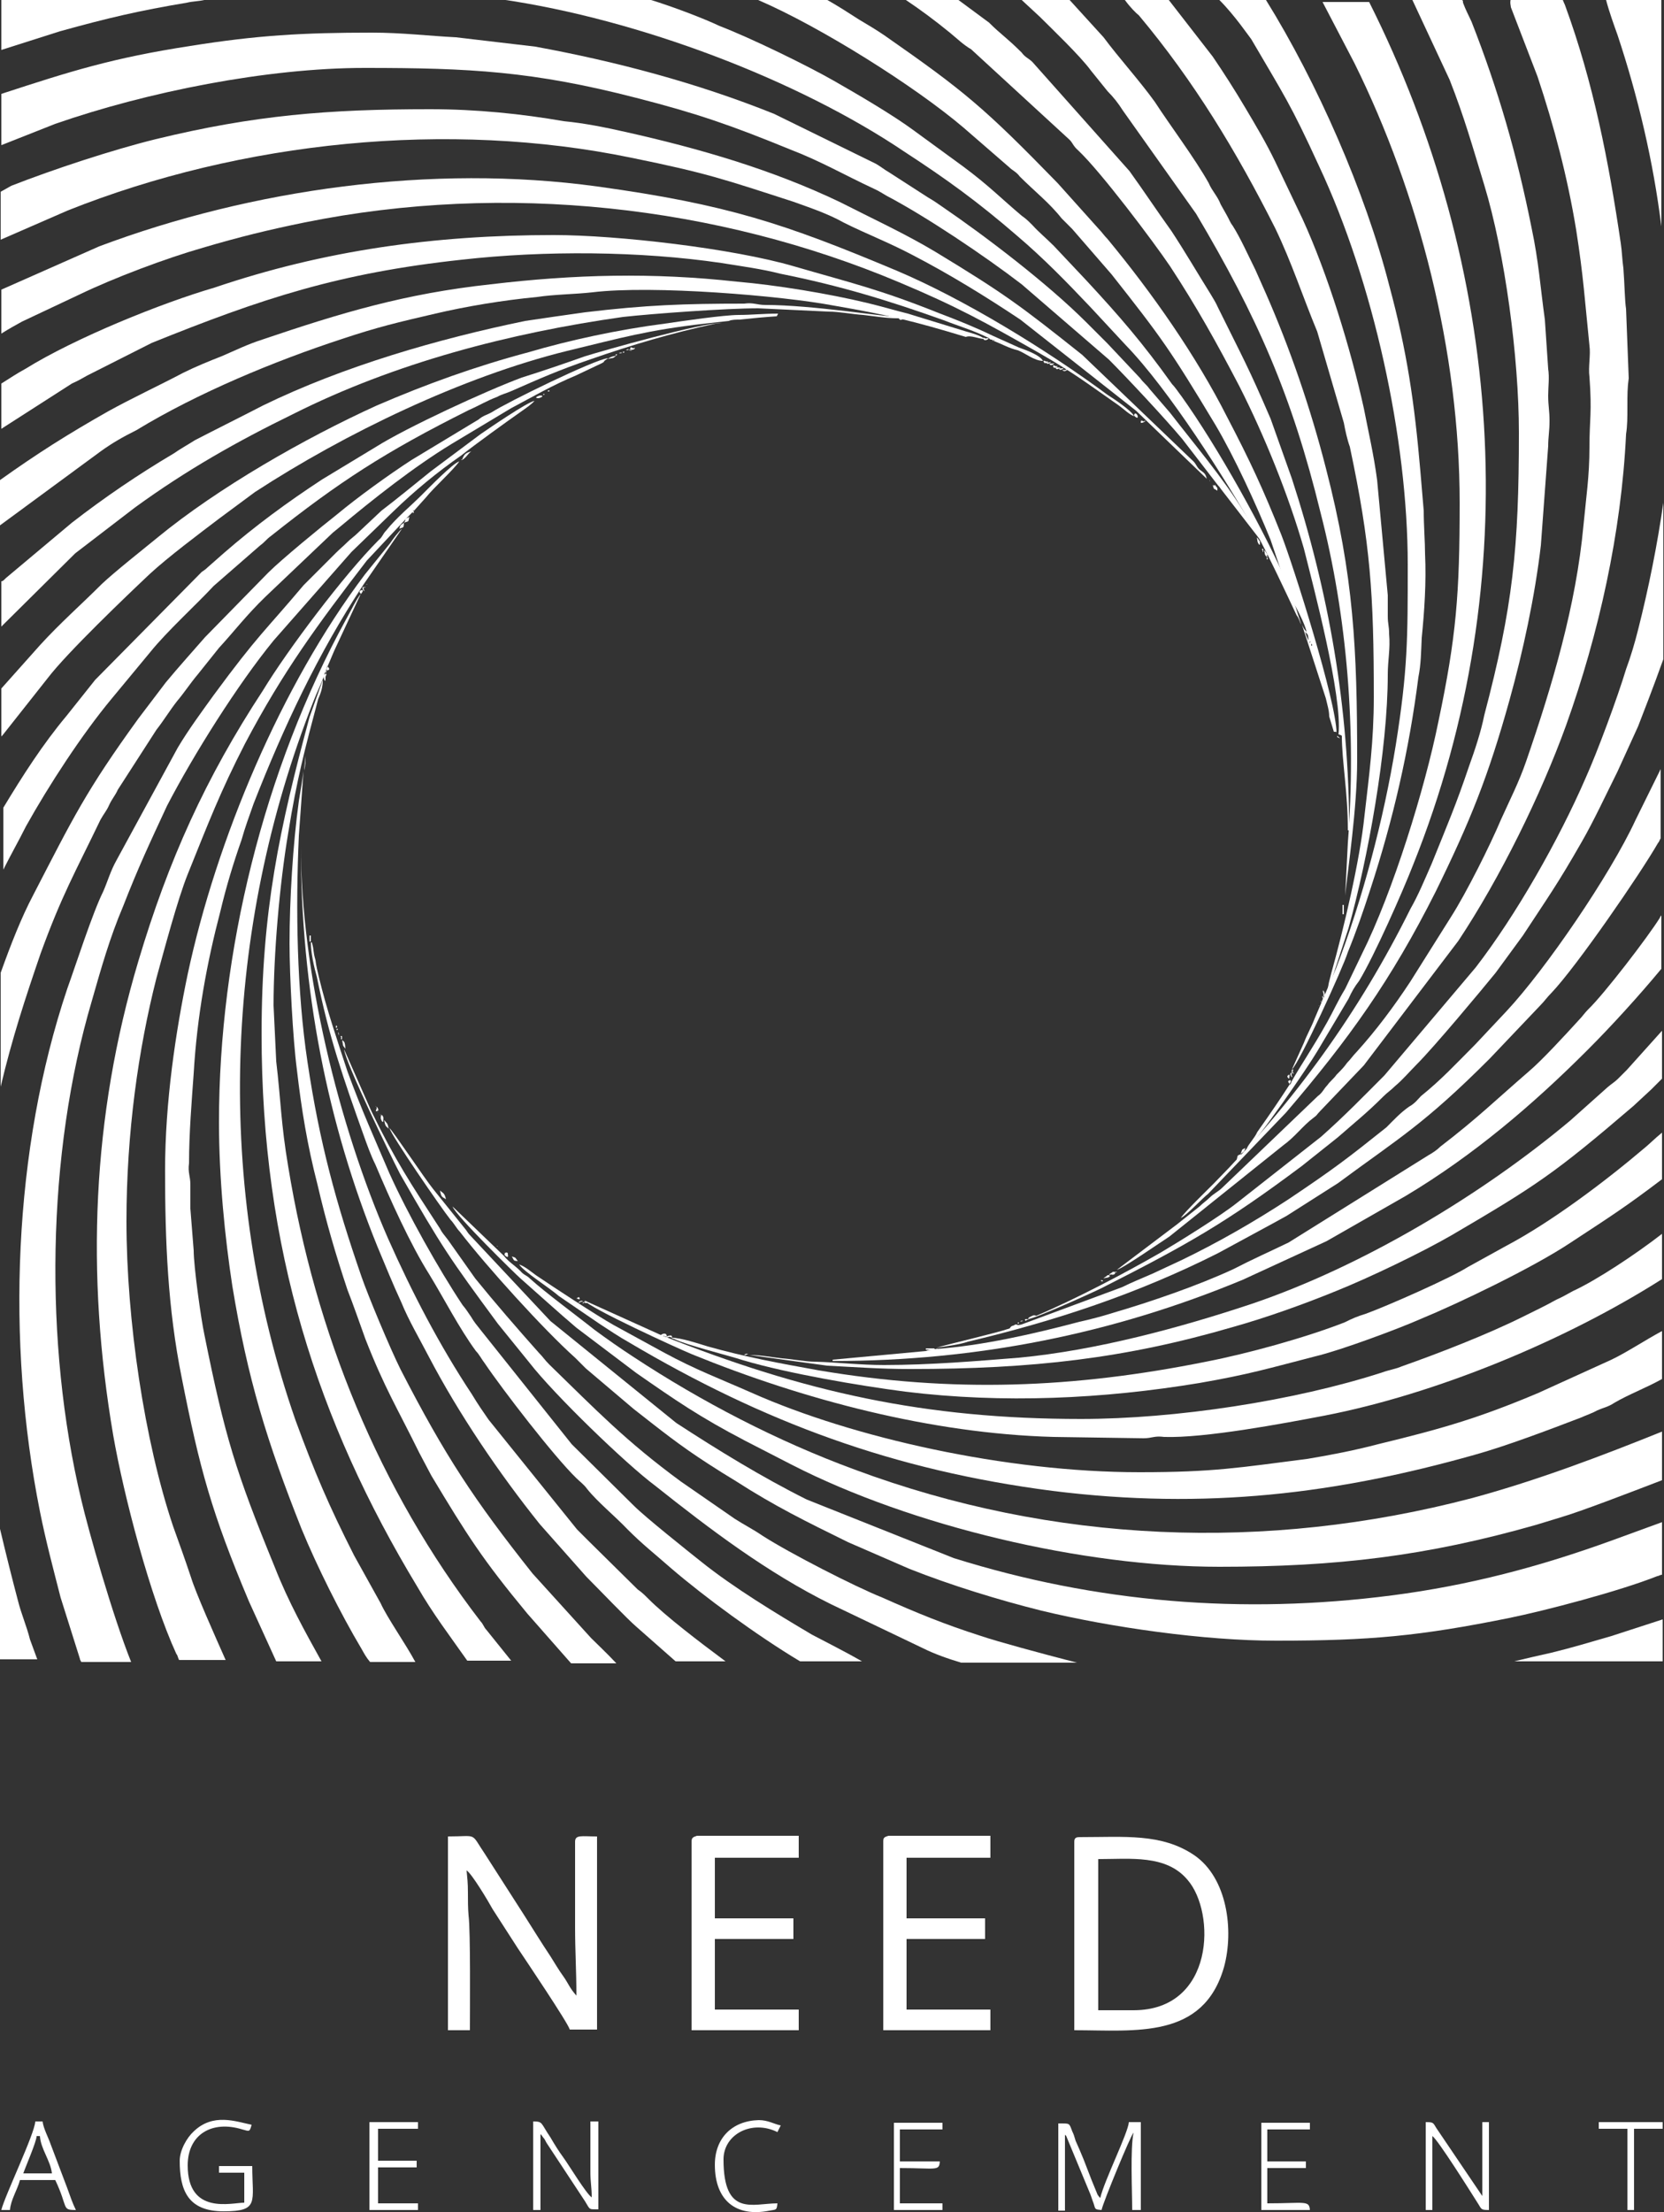 <?xml version="1.0" encoding="utf-8"?>
<!-- Generator: Adobe Illustrator 26.3.1, SVG Export Plug-In . SVG Version: 6.00 Build 0)  -->
<svg version="1.1" id="Calque_1" xmlns="http://www.w3.org/2000/svg" xmlns:xlink="http://www.w3.org/1999/xlink" x="0px" y="0px"
	 viewBox="0 0 250 332.2" style="enable-background:new 0 0 250 332.2;" xml:space="preserve">
<rect x="0" y="0" width="250" height="332.2" fill="#333333" stroke="none"/>
<style type="text/css">
	.st0{fill-rule:evenodd;clip-rule:evenodd;fill:#FFFFFF;}
</style>
<g>
	<path class="st0" d="M67.3,304.9h3.3c0-3.1,0.1-14.9-0.2-17.2c-0.1-1.1-0.1-2.3-0.1-3.5c0-1.5-0.1-2.2-0.2-3.3
		c0.8,0.5,3.3,4.7,3.9,5.8l3.8,5.9c1,1.5,7.6,11.3,7.8,12.2h4.1v-29c-2.3,0-3.3-0.3-3.3,0.8v12.8c0,3.7,0.2,6.6,0.2,10.3
		c-1-1.1-1.2-1.8-1.9-2.8c-0.8-1.1-1.3-2-2-3.1c-1.4-2.1-2.5-3.9-3.9-6.1l-5.9-9.2c-2.3-3.4-1-2.7-5.6-2.7V304.9z"/>
	<path class="st0" d="M161.4,276.6v28.3c9.2,0,19.4,1.4,22.5-9.5c1.5-5.5,0.5-13.4-4.5-16.8c-4.9-3.3-10.4-2.7-17.2-2.7
		C161.7,275.9,161.4,276,161.4,276.6 M170.3,301.9h-5.3v-22.7c4.8,0,10.2-0.7,13.4,3.1C182.7,287.2,182.5,301.9,170.3,301.9z"/>
	<path class="st0" d="M103.9,276.6v28.3H120v-3.1h-12.6v-10.6h11.8v-3.1h-11.8v-9.1H120v-3.3h-15.3
		C104.1,275.9,103.9,276,103.9,276.6"/>
	<path class="st0" d="M132.7,276.6v28.3h16.1v-3.1h-12.6v-10.6h11.8v-3.1h-11.8v-9.1h12.6v-3.3h-15.3
		C132.8,275.9,132.7,276,132.7,276.6"/>
	<path class="st0" d="M170.3,320.3c-0.5,2.4-0.2,8.8-0.2,11.6h1.3v-13.2h-1.8c-0.1,1.6-3.7,8.8-4.3,11.4c-0.2-0.2-0.1-0.1-0.4-0.5
		l-0.9-2.2c-0.4-1-0.8-2.1-1.2-3.1s-0.8-1.9-1.2-2.8c-0.2-0.7-0.3-1-0.5-1.4c-0.5-1.3-0.3-1.2-2.1-1.2V332h1v-11.4
		c0.3,0.3,0.1,0,0.4,0.7l3.4,8.2c0.2,0.5,0.3,0.9,0.5,1.4c0.3,0.9,0.1,0.9,1.2,1C165.7,330.8,170,320.4,170.3,320.3"/>
	<path class="st0" d="M80.2,331.9h1v-11.4c0.2,0.2,0.2,0.2,0.4,0.5c0.2,0.2,0.3,0.4,0.5,0.8l5.8,8.8c0.8,1.3,0.5,1.2,2,1.2v-13.2
		h-1.2v7.6c0,1.6,0.2,2.2,0.2,3.8c-0.8-0.5-3.4-4.8-4.2-5.9c-0.8-1.1-1.3-1.9-2-3.1c-1.5-2.2-1.1-2.4-2.6-2.4V331.9z"/>
	<path class="st0" d="M214.2,331.9h1v-11.1c0.8,0.5,5.7,8.3,6.9,10.2c0.5,0.8,0.4,0.9,1.6,0.9v-13.2h-1v11.1l-6.9-10.2
		c-0.5-0.8-0.4-0.9-1.6-0.9V331.9z"/>
	<path class="st0" d="M27,324.5c0,4.4,1.2,7.6,6.6,7.6c5.4,0,4.3-1.4,4.3-6.8h-5v1h3.8v4.5c-1.9,0-8.5,1.9-8.5-5.6
		c0-4.7,3.7-6.8,8.2-5.4c1.1,0.3,1.1,0.4,1.4-0.7c-2.4-0.5-5.8-1.8-8.7,1C28.1,321,27,322.9,27,324.5"/>
	<polygon class="st0" points="55.5,331.9 62.8,331.9 62.8,330.9 56.8,330.9 56.8,325.5 62.6,325.5 62.6,324.5 56.8,324.5 
		56.8,319.7 62.8,319.7 62.8,318.7 55.5,318.7 	"/>
	<path class="st0" d="M0.2,331.9h1.3c0.1-1.5,1.1-3,1.5-4.5h5.3c2,4.2,0.9,4.5,3.1,4.5c-0.5-1-0.9-2.2-1.3-3.3L7.6,322
		c-0.3-0.9-1.1-2.4-1.2-3.4H5.3C5.2,320.5,0.7,329.8,0.2,331.9 M5.5,320.8H6c0.1,1.9,1.6,3.7,1.8,5.6H3.5
		C3.8,325.5,5.5,321.6,5.5,320.8z"/>
	<path class="st0" d="M134.3,331.9h7.3v-1h-6.4v-5.3c5.5,0,5.9,0.5,6-1h-6v-4.8h6.4v-1h-7.3V331.9z"/>
	<path class="st0" d="M189.5,331.9h7.3c-0.1-1.5-0.8-1-6.4-1v-5.3h5.8v-1h-5.8v-4.8h6.4v-1h-7.3V331.9z"/>
	<path class="st0" d="M107.4,325.1c0,5.4,3.2,7.9,8.2,6.9c1-0.2,1.1,0,1.2-1.1c-3.7,0-8.1,2.1-8.1-6.6c0-3.8,4.3-6,8.1-4.1l0.5-1
		c-1-0.2-1.9-0.8-3.3-0.8C110,318.5,107.4,321.1,107.4,325.1"/>
	<polygon class="st0" points="240.2,319.7 244.5,319.7 244.5,331.9 245.5,331.9 245.5,319.7 249.8,319.7 249.8,318.7 240.2,318.7 	
		"/>
</g>
<g>
	<path class="st0" d="M172.5,64.2C172.5,64,172.5,64.2,172.5,64.2L172.5,64.2z"/>
	<path class="st0" d="M171.8,63.3c0,0-0.5-0.4-0.4,0.2C171.8,63.6,172.5,62.9,171.8,63.3z"/>
	<path class="st0" d="M172.2,63.8C172.4,63.8,172.4,63.8,172.2,63.8L172.2,63.8z"/>
	<path class="st0" d="M176.5,184C176.5,184.2,176.5,184.2,176.5,184L176.5,184z"/>
	<path class="st0" d="M154.9,197.7c-0.4,0.2-0.4,0.2-0.4,0.4l0,0c1.3-0.2,9.7-4,11.1-4.7c12.8-6.5,18.5-9.7,30-18.3l5.4-4.3
		c2.5-2.2,4.3-3.6,6.8-6.1c0.7-0.7,1.1-0.9,1.8-1.6c1.1-0.9,2.2-2.2,3.2-3.2c2.7-2.7,9.7-11.1,11.9-13.8l4.1-5.6
		c3.8-5.8,5.2-7.7,8.8-14c1.8-3.1,3.8-7.4,5.4-10.6l3.1-6.8c0.7-1.8,2.3-5.9,3.8-10.1V75.5c-0.9,6.3-2.2,12.8-3.8,19.1
		c-0.5,2-1.1,4-1.8,5.9c-1.3,4.3-4.3,12.4-6.1,16.4c-4,9.2-10.4,20.5-16.5,28.4l-13.7,16.2c-3.4,3.4-5.8,5.9-9.5,9.2l-12.6,9.9
		c-2.5,2-8.8,5.9-11.5,7.5c-5.4,3.1-12.8,7-18.7,9.5C155.3,197.5,155.3,197.5,154.9,197.7z"/>
	<path class="st0" d="M166.2,191.9c0.4,0,0.9-0.4,0.2-0.4C166.2,191.8,165.3,192.1,166.2,191.9z"/>
	<path class="st0" d="M193.2,163C193,163,193.2,163,193.2,163L193.2,163z"/>
	<path class="st0" d="M161.2,56.4C161.2,56.6,161.2,56.4,161.2,56.4L161.2,56.4z"/>
	<path class="st0" d="M167.5,191C167.5,191.2,168.2,191,167.5,191C167,191,167.5,191.4,167.5,191z"/>
	<path class="st0" d="M153.1,198.6C153.1,198.6,153.7,198.6,153.1,198.6C152.6,198.6,153.1,199,153.1,198.6z"/>
	<path class="st0" d="M243,5.2c3.1,9.3,5.4,19.1,6.6,28.8V0h-8.3C241.7,1.6,242.6,4.1,243,5.2z"/>
	<path class="st0" d="M227,1.1l4,10.4c2.5,7.5,4.5,15.1,5.8,23c1.1,7,1.3,10.6,2,17.4c0.2,1.4-0.2,3.2,0,4.7c0.4,5.4,0,6.3,0,10.6
		c0,4.3-0.5,7.5-0.9,11.7c-1.1,12-4.7,24.1-8.6,35.4c-1.1,3.2-2.5,5.9-3.8,8.8c-1.6,3.8-5.2,11-7.5,14.6l-6.1,9.7
		c-2.5,3.8-5.2,7.4-8.1,10.6c-0.5,0.5-0.9,1.1-1.4,1.6c-0.5,0.7-0.9,1.1-1.6,1.8c-0.5,0.7-0.9,0.9-1.4,1.6c-0.5,0.5-0.7,1.1-1.4,1.6
		l-14.4,13.8c-0.5,0.5-1.3,0.9-1.8,1.4s-1.1,0.9-1.6,1.4l-3.4,2.7l0,0l0,0l-9,6.8c0.9-0.2,6.8-4.3,7.9-5l17.1-13.7
		c1.8-1.3,2.9-2.9,4.5-4.1c0.7-0.5,0.4-0.4,1.1-1.1l6.5-6.8l14.2-18.7c6.3-9.5,12.4-21.9,16.2-32.4c4.9-13.7,8.3-28.9,9-43.7
		c0.2-1.3,0.2-2.5,0.2-4.1c0-1.8,0-2.9,0.2-4.3l-0.4-10.4c-0.2-1.3-0.2-3.4-0.4-6.1c-0.2-1.4-0.2-2.5-0.4-3.8
		c-1.8-12.2-4.1-24.1-8.4-35.8c-0.2-0.4-0.2-0.5-0.4-0.9h-7.7C226.8,0.4,227,0.9,227,1.1z"/>
	<path class="st0" d="M153.7,198.4C153.7,198.4,154.7,198.4,153.7,198.4C153.5,198.2,152.9,198.6,153.7,198.4z"/>
	<path class="st0" d="M203.5,9.5c9.7,19.6,15.8,43.3,15.8,66c0,13.7-0.5,20.1-3.2,32.9c-2,9.9-6.8,25.5-11.5,34.9l-2.5,5.2
		c-1.1,1.8-1.8,3.4-2.7,5c-2.3,4.1-4,6.5-5.4,9c0,0,0,0.2,0,0c0,0.2-0.2,0.4-0.2,0.4s0,0,0-0.2c0,0,0.4-0.7-0.2-0.4
		c-0.2,0.2,0.2,0.5,0.2,0.5c-1.3,2-2.7,4.1-4.9,7.2c-0.4,0.9-1.3,1.8-1.6,2.5c1.6-1.1,9.3-12.4,10.6-14.6l4.7-7.9
		c0.5-1.1,0.9-1.8,1.6-2.7c2.3-3.8,6.5-13.3,8.1-17.4c17.3-43.1,13.3-90-6.6-129.6h-7L203.5,9.5z"/>
	<path class="st0" d="M189.8,82.7C189.8,82,189.4,82.7,189.8,82.7C189.6,82.7,189.8,83.2,189.8,82.7z"/>
	<path class="st0" d="M177.2,183.7C177.2,183.5,177.2,183.7,177.2,183.7L177.2,183.7z"/>
	<path class="st0" d="M189.6,82.1L189.6,82.1L189.6,82.1z"/>
	<path class="st0" d="M188.9,81.1c0,0.4,0.4,1.1,0.4,0.2C189.1,81.2,188.7,80.2,188.9,81.1z"/>
	<path class="st0" d="M190,83c0,0.4,0.4,0.9,0.4,0.2C190.3,83.2,189.8,82.1,190,83z"/>
	<path class="st0" d="M190.5,84.3C190.5,84.1,190.5,84.3,190.5,84.3L190.5,84.3z"/>
	<path class="st0" d="M190.3,83.8C190.3,84.3,190.7,83.8,190.3,83.8C190.5,83.8,190.3,83,190.3,83.8z"/>
	<path class="st0" d="M193.7,161.9c0-0.2,0.2-0.7-0.2-0.4c-0.2,0.2,0,0.4,0.2,0.5C193.7,162.1,193.7,162.1,193.7,161.9
		C193.7,162.1,193.7,162.1,193.7,161.9z"/>
	<path class="st0" d="M189.3,81.8C189.3,81.8,189.3,82.5,189.3,81.8C189.3,81.2,188.9,81.8,189.3,81.8z"/>
	<path class="st0" d="M217.8,12c2.2,5.6,3.4,9.9,5.2,15.8c3.1,10.2,5.2,25.9,5.2,37.2c0,17.3-0.9,26.1-5.2,42.4
		c-0.5,2.5-1.4,5.2-2.3,7.7c-2,5.9-3.1,8.4-5.6,14.6c-1.1,2.5-2,4.7-3.2,6.8c-7.7,15.5-17.4,28.9-29.5,41.2c-1.3,1.3-4.1,4-5,5.2
		c0.7-0.2,3.4-3.1,4.1-3.6l11.7-12.2c9.5-11.1,15.8-19.9,22.5-33.2c5.2-10.6,7.9-17.3,11.1-28.8c2-7.2,3.8-15.5,4.7-23.2l1.1-14.9
		c0-1.4,0.2-2.2,0.2-3.8c0-1.6-0.2-2.2-0.2-3.8c0-1.3,0.2-2.7,0-4l-0.5-7.4c-0.7-5-0.9-8.6-2-13.8c-2.2-11-5-20.7-9-30.9
		c-0.4-0.9-0.9-1.8-1.3-2.9c0-0.2,0-0.4-0.2-0.4h-7.4L217.8,12z"/>
	<path class="st0" d="M186.4,173.3c0.5-0.4,0.5-0.2,0.7-0.9C186.6,172.7,186.7,172.4,186.4,173.3z"/>
	<path class="st0" d="M177.6,183.3C177.4,183.3,177.6,183.5,177.6,183.3L177.6,183.3z"/>
	<path class="st0" d="M181.7,72.1C181.7,72.3,181.9,72.3,181.7,72.1L181.7,72.1z"/>
	<path class="st0" d="M184.8,175.4C184.8,175.4,184.9,175.4,184.8,175.4L184.8,175.4z"/>
	<path class="st0" d="M185.8,174.2c0.5-0.4,0.5-0.2,0.7-0.9C185.8,173.6,186,173.4,185.8,174.2z"/>
	<path class="st0" d="M185.5,174.2C185.7,174.2,185.5,174.2,185.5,174.2L185.5,174.2z"/>
	<path class="st0" d="M165.7,192.3C165.7,192.3,166.2,192.1,165.7,192.3C165,192.1,165.7,192.7,165.7,192.3z"/>
	<path class="st0" d="M93.5,53C93.3,53,94.4,53,93.5,53C93.1,52.8,92.7,53.2,93.5,53z"/>
	<path class="st0" d="M93.8,52.8C93.8,52.8,94.5,52.8,93.8,52.8C93.3,52.8,93.8,53.2,93.8,52.8z"/>
	<path class="st0" d="M94.5,52.5C94.2,52.3,93.8,52.8,94.5,52.5C94.5,52.7,95.4,52.7,94.5,52.5z"/>
	<path class="st0" d="M92.7,53.2C92.7,53.2,93.5,53.2,92.7,53.2C92.2,53.2,92.7,53.6,92.7,53.2z"/>
	<path class="st0" d="M95.1,52.3c0,0-0.5-0.4-0.4,0.2C95.1,52.7,95.8,52.1,95.1,52.3z"/>
	<path class="st0" d="M20.3,76.2c7.7-5.6,15.3-9.9,23.7-14C59.3,54.5,76.6,50,93.6,47.6c4.5-0.5,15.5-1.3,20.3-1.3l10.6,0.5
		c1.6,0,3.6,0.4,5.2,0.5c1.8,0.2,3.4,0.5,5.2,0.5v-0.2c-1.8,0-12.9-1.8-19.9-1.8c-1.3,0-1.8-0.4-3.2-0.2c-9,0-14.7,0.2-23.9,1.3
		c-2.9,0.4-6.3,0.9-9,1.3C65.8,50.9,51.6,55,39.5,60.9c-2.5,1.3-7.5,3.8-10.2,5.2c-1.1,0.7-2.2,1.3-3.2,2
		c-5.4,3.2-10.4,6.6-15.3,10.4l-9.9,8.3c-0.4,0.4-0.5,0.5-0.7,0.5v6.8l11.1-11L20.3,76.2z"/>
	<path class="st0" d="M135.2,48c0.2,0.2,0.9-0.4,0.4-0.2C135.3,47.8,134.8,47.6,135.2,48z"/>
	<path class="st0" d="M147.9,50.9c-0.5-0.5-2-0.9-2.7-1.1l-8.8-2.7c-2-0.5-4-1.1-6.1-1.6c-5.8-1.4-13.7-2.7-19.6-3.2
		c-12.6-1.4-24.4-1.1-37,0.4c-12.9,1.4-22.5,4.3-34.3,8.3c-2.2,0.7-4,1.6-6.1,2.5c-1.8,0.7-4,1.6-5.8,2.5c-3.4,1.8-7.7,3.8-11.3,5.8
		C10.2,65.2,5.6,68.1,0,72.1v6.8l15.1-11.1c1.8-1.3,3.4-2.2,5.4-3.2c9.2-5.6,20.8-10.4,30.9-13.7c5.4-1.8,8.4-2.5,14-3.8
		c4.7-1.1,10.1-2,15.3-2.5c2.7-0.4,5.6-0.4,8.3-0.7c9-1.1,28.4,0.5,36.3,2c8.1,1.4,11.9,2.3,19.8,4.7
		C145.9,50.3,147,50.9,147.9,50.9z"/>
	<path class="st0" d="M108.4,48.5c-3.1,0-17.6,4.1-20.5,5c-3.1,1.1-6.3,2.2-9.5,3.2c-5.4,2-17.3,7.5-21.9,10.4l-8.1,4.9
		c-5.2,3.4-10.1,7-14.7,11l-2.5,2.2c-0.4,0.4-0.5,0.4-0.9,0.7l-16,16.2l-4.3,5.4c-3.6,4.3-6.6,9-9.5,13.8v9.3
		c1.1-2.2,2.3-4.3,3.4-6.5c3.4-6.1,8.4-13.8,12.9-19.2l5.8-7c2.5-3.1,6.8-7,9.5-9.9l7-6.1c0.7-0.5,0.9-0.9,1.6-1.4
		c10.2-8.1,17.1-12.6,29.7-18.9c1.6-0.7,2.7-1.4,4.3-2c0.7-0.4,1.3-0.5,2.2-0.9c4.1-1.8,7-3.1,11.7-4.7c6.3-2.2,12.4-4,18.9-5.4
		L108.4,48.5z"/>
	<path class="st0" d="M62,76.7L62,76.7L62,76.7C62,77.5,62.4,76.7,62,76.7z"/>
	<path class="st0" d="M61.1,77.8l0.9-0.9l0,0c0-0.4,0.2-0.2,0.2-0.2l1.8-2c1.1-1.4,4.1-4.1,5-5.4c-0.9,0.2-4.7,4.1-5.6,5
		c-1.8,1.8-3.8,3.4-5.4,5.4c-0.5,0.5-0.5,0.9-1.1,1.4c-5.2,5.2-13.7,16.5-17.4,22.6c-8.6,13.1-14.2,25.5-18.7,40.6
		c-7,23.4-7.9,47.1-3.8,71.2c1.6,9.2,5.6,24.4,9.5,32.9c0.2,0.2,0.2,0.5,0.4,0.9h7c-1.6-3.6-4.5-10.1-5.2-12.4
		c-0.9-2.7-1.8-5.2-2.7-7.7c-4.3-12.8-7-30.9-7-45.8c0-13.3,1.8-25.9,4.5-36.5c1.1-4,3.2-11.9,4.7-15.6c3.1-7.7,4.9-12.4,8.6-19.6
		c5.8-11,11-18,18.3-27.5L61.1,77.8C60.9,77.8,60.9,77.8,61.1,77.8z"/>
	<path class="st0" d="M61.5,77.6c-0.2,0.2-0.4,0.2-0.4,0.2L60.9,78c0,0.2,0,0.2-0.2,0.5C61.5,78.2,61.3,78.5,61.5,77.6z"/>
	<path class="st0" d="M60.7,78.5c-0.5,0.4-0.5,0.2-0.7,0.9C60.7,79.1,60.6,79.4,60.7,78.5z"/>
	<path class="st0" d="M226.3,187.1l-5.8,3.2c-2.5,1.6-12,5.8-15.3,7c-1.3,0.4-2,0.7-3.2,1.3c-5.9,2.3-14.6,4.7-20.8,5.9
		c-19.9,4-38.1,4.7-58.2,1.3c-6.1-1.1-11-2-16.7-3.6c-1.3-0.4-4-1.3-5.4-1.3c0.2,0.2-0.2,0,0.4,0.2c1.8,0.9,8.3,2.5,10.4,3.2
		c6.8,2,17.4,3.8,24.3,4.7c14.7,1.8,29.7,1.1,44.2-1.3c7.5-1.3,10.4-2.2,17.4-4c3.8-0.9,12.4-4.1,15.8-5.6
		c5.6-2.3,16.9-7.7,22.6-11.5c6.1-4,8.3-5.4,13.7-9.5v-7c-1.1,0.9-2,1.8-2.5,2.2C241.2,177.4,233.1,183.5,226.3,187.1z"/>
	<path class="st0" d="M0.4,110.4l6.8-8.6c2.9-3.8,11.9-12.4,15.3-15.6c2.7-2.5,7.5-6.1,10.4-8.3l5.4-4c13.5-8.8,31.1-17.3,46.9-21.2
		c8.3-2,12-3.1,20.7-4.1l3.6-0.4c0.4-0.2,1.1-0.2,1.6-0.2c1.8-0.2,4-0.4,5.6-0.5l0.2-0.4c-2.3,0-4,0.2-5.9,0.2
		c-2.2,0-8.4,0.9-11.1,1.3c-7,0.9-14.4,2.5-20.5,4.3C71.5,55,64,57.7,56.6,60.9c-10.8,4.9-23.9,12.4-32.9,19.8
		c-2.2,1.8-6.5,5.2-8.4,7c-3.1,3.1-6.3,5.9-9.3,9.2l-5.8,6.5v7.2L0.4,110.4z"/>
	<path class="st0" d="M135.9,22.8c6.3,4.1,11,7.5,16.9,12.6c4,3.4,7.5,7,11.1,10.8l5.2,5.6c6.6,6.8,15.1,20.3,19.6,28.2
		c1.8,3.2,4.5,9,6.1,12.4c0.4,0.5,0.4,0.9,0.7,1.4l-1.6-5c-3.8-9-11.1-21.9-16.4-29.3c-0.4-0.5-0.9-1.3-1.4-1.8
		c-4.5-6.3-7.9-10.2-12.9-15.6l-4.9-5.2c-1.1-1.1-2.2-2-3.2-3.1c-0.7-0.7-0.9-0.9-1.6-1.4c-3.2-2.7-4.9-4.5-8.8-7.4l-7.4-5.4
		c-3.1-2.3-8.4-5.4-11.9-7.4c-4-2.3-12.6-6.5-17.3-8.3c-2.3-1.1-7-2.9-10.6-4H75.3C96,2.9,119.9,12,135.9,22.8z"/>
	<path class="st0" d="M196.3,94.9c-0.4-0.4-0.5-0.7-0.7-1.1l3.6,11.1c0.2,0.9,0.5,1.8,0.5,2.7l0.7,2.3c0.4,0,0.4,0,0.4,0.2
		c0-4.7-6.5-25.2-8.3-29.8c-2.7-6.8-4.7-11.1-8.1-17.6c-4.7-9.3-11.3-18.7-18-26.8c-0.5-0.5-0.9-1.1-1.4-1.6l-6.1-6.8
		c-11-11.3-14-13.8-25.9-22.1c-1.3-0.9-2.5-1.6-4-2.5c-1.4-0.9-3.1-2-4.7-2.9h-10.4c9.3,4,23.5,12.9,30.9,19.2l6.8,5.9
		c0.5,0.5,1.1,0.7,1.6,1.4c2.2,2.2,4.5,4,6.3,6.3c0.5,0.5,1.1,1.1,1.6,1.6l5.9,6.8c7.5,9.5,8.8,11.3,15.6,22.6
		c2.9,4.9,6.1,11.9,8.3,17.3l2.5,7.4c0.2,0.5,0.4,1.1,0.7,1.6C194.8,91.3,196.1,93.8,196.3,94.9z M197,96.7
		C197.3,96.7,197,97.4,197,96.7C197,96,197,96.7,197,96.7z M196.8,96.3C197,96.3,196.6,96.9,196.8,96.3
		C196.6,95.6,196.8,96.3,196.8,96.3z M196.1,94.9c0.5,0.5,0.4,0.4,0.5,1.3C196.3,95.6,196.3,95.6,196.1,94.9z"/>
	<path class="st0" d="M41.3,235.4c-5.9-14.4-7.5-19.6-10.6-35c-0.5-2.3-1.6-10.2-1.6-12.6l-0.5-6.3c0-1.1,0-2.3,0-3.6
		s-0.4-1.8-0.2-3.2c0-4.5,0.4-9.3,0.7-13.5c0.5-8.6,2-16.7,4-24.3c0.9-3.8,2-7.4,3.2-10.8c0.5-1.8,1.1-3.4,1.8-5.4
		c4.5-11.5,9.7-22.6,16.5-32.9l5.8-8.4c-0.5,0.4-1.4,1.6-1.8,2.2l-3.8,4.7c-12.6,16.7-22.3,39.9-26.6,60c-1.8,8.6-3.4,19.2-3.4,29.5
		c0,10.6,0.4,20.7,2.5,31.1c2.7,13.7,4.5,20.3,10.1,33.6l4.1,9h6.8C45.8,245,43.3,240.5,41.3,235.4z"/>
	<path class="st0" d="M156.9,54.5c0.2,0.2,0.9-0.4,0.4-0.2C157.1,54.3,156.5,53.9,156.9,54.5z"/>
	<path class="st0" d="M159.2,55.5c0.2,0.2,0.9-0.4,0.4-0.2C159.4,55.4,158.9,55.2,159.2,55.5z"/>
	<path class="st0" d="M158.3,55.2c0.2,0.2,0.9-0.4,0.4-0.2C158.5,55,158,54.6,158.3,55.2z"/>
	<path class="st0" d="M158.7,55.4c0.2,0.2,0.9-0.4,0.4-0.2C159.1,55.2,158.3,55,158.7,55.4z"/>
	<path class="st0" d="M112,203.5c0.4-0.2,0.4-0.2,0.5-0.2c-0.2,0-0.4,0-0.4,0c-0.4,0.2-0.2,0.2-0.5,0.2H112z"/>
	<path class="st0" d="M157.8,54.8c0.2,0.2,0.9-0.4,0.4-0.2C158,54.6,157.4,54.5,157.8,54.8z"/>
	<path class="st0" d="M154.6,198.1c0,0-0.2,0-0.4,0c-0.5,0,0,0.4,0,0.2C154.2,198.2,154.4,198.2,154.6,198.1
		C154.6,198.1,154.6,198.2,154.6,198.1L154.6,198.1z"/>
	<path class="st0" d="M157.3,54.6c0.2,0.2,0.9-0.4,0.4-0.2C157.6,54.5,156.9,54.3,157.3,54.6z"/>
	<path class="st0" d="M226.3,151.9l-4.7,5c-2.9,2.9-5,5.2-8.1,7.7c-0.5,0.5-0.9,1.1-1.8,1.6c-1.3,0.9-2.3,2-3.4,3.1
		c-5.9,4.7-7.7,6.1-14.7,10.8c-5.2,3.4-10.6,6.5-16.2,9.2l-4.3,2c-1.6,0.7-3.1,1.3-4.5,2l-15.1,5.6c-0.7,0.2-0.7,0-0.9,0
		c0,0,0,0-0.4,0.2c-0.2,0-0.4,0.2-0.5,0.4c-2,0.7-9,2.3-11,2.9c1.4-0.2,3.6-0.5,4.7-0.9c13.1-3.1,25.5-7.2,37.6-13.3l8.3-4.5
		c0.7-0.4,1.3-0.7,2-1.1l7.7-4.9c9.2-6.8,12.9-8.8,22.8-18.7l7.7-8.1c0.5-0.5,0.9-1.1,1.6-1.8c3.8-4,13.3-17.8,16-22.5
		c0.2-0.2,0.2-0.4,0.4-0.7v-10.4l-3.8,7.7C241.9,131.4,232.2,145.6,226.3,151.9z"/>
	<path class="st0" d="M159.8,55.7c0.2,0.2,0.9-0.4,0.4-0.2C160,55.7,159.2,55.4,159.8,55.7z"/>
	<path class="st0" d="M140.5,202.7c0.2,0,0.2,0,0.4-0.2C140.7,202.6,140.5,202.6,140.5,202.7C140.5,202.6,140.5,202.6,140.5,202.7z"
		/>
	<path class="st0" d="M100.5,200.8c0-0.2,0.7,0.4,0.4-0.2C100.5,200.4,99.4,201.1,100.5,200.8z"/>
	<path class="st0" d="M244.4,160.7c-0.5,0.5-0.9,0.9-1.3,1.3c-0.5,0.5-0.9,0.7-1.6,1.3l-5.6,5c-13.5,11.3-31.3,21.9-47.8,27.5
		c-10.8,3.6-23.4,7-35,8.1c-6.3,0.5-13.3,1.1-20.3,1.1c-3.6,0-6.8-0.4-10.4-0.5c-1.4,0-3.4-0.4-4.9-0.5c-1.8-0.2-3.1-0.5-4.9-0.5
		l11.7,1.6c4,0.2,7.9,0.5,12.4,0.5c18.5,0,32.4-1.6,48.5-6.3c5-1.4,10.6-3.4,15.5-5.4c5-2,12.9-5.8,17.4-8.4
		c12.8-7.5,15.5-9.3,27.3-19.4l2.7-2.5c0.7-0.7,1.3-1.3,1.6-1.6v-7.2L244.4,160.7z"/>
	<path class="st0" d="M99.7,200.6c0,0,0.7,0.4,0.4-0.2C99.7,200,98.7,200.8,99.7,200.6z"/>
	<path class="st0" d="M152.6,199.1L152.6,199.1C152.6,199,152,199.3,152.6,199.1z"/>
	<path class="st0" d="M140.2,202.6C140.4,202.6,140.4,202.6,140.2,202.6C140.4,202.6,140.4,202.6,140.2,202.6z"/>
	<path class="st0" d="M140.2,202.7c-0.4,0-0.7,0-1.1,0.2l-14,1.3v0.2c21.7,0,42.1-4.1,61.6-12.2l12.6-5.8l11.9-6.8
		c10.2-6.1,19.1-13.7,27.3-21.9c3.6-3.6,7.7-8.1,11.1-12.2v-8.1c0,0.2-0.2,0.2-0.2,0.4c-1.8,2.9-8.4,11.5-10.8,13.8
		c-0.5,0.5-0.9,1.1-1.4,1.6c-2,2.2-5.6,6.1-7.5,7.7c-5.2,4.5-7.7,7-13.3,11.3c-0.5,0.5-1.1,0.9-1.8,1.3l-21,13.1
		c-2.9,1.4-5.4,2.5-8.3,4c-5.4,2.5-12.4,4.9-18.2,6.6c-1.6,0.5-3.1,0.9-4.9,1.3c-6.8,1.8-14.6,3.6-21.7,4.1l0,0h-0.4V202.7z"/>
	<path class="st0" d="M139.1,202.7h1.1h0.2v-0.2h-0.2h-1.1V202.7z"/>
	<path class="st0" d="M167,191.4c0.4,0.2,0.9-0.4,0.2-0.4C167,191.2,166.1,191.6,167,191.4z"/>
	<path class="st0" d="M56.8,167.1C56.8,167,56.6,167,56.8,167.1L56.8,167.1z"/>
	<path class="st0" d="M54.8,88.1C54.8,88.1,54.6,87.3,54.8,88.1C54.6,88.6,55,88.1,54.8,88.1z"/>
	<path class="st0" d="M54.5,88.2c-0.2,0.2,0.4,0.9,0.2,0.4C54.5,88.4,54.8,87.9,54.5,88.2z"/>
	<path class="st0" d="M56.4,166.1C56.4,166.2,56.6,166.2,56.4,166.1L56.4,166.1z"/>
	<path class="st0" d="M55.2,87.7C55,87.7,55,87.9,55.2,87.7L55.2,87.7z"/>
	<path class="st0" d="M57.2,240.8l-4-7.2c-3.8-7.5-5.9-12.4-8.8-20.3c-12.2-35-10.8-73.7,2.7-108c0.5-1.3,1.1-2.5,1.6-3.8
		c-0.2,0.2,0.2,1.3,0.2,0.4v-0.2c0-0.2,0.4-0.7-0.2-0.4c0.2-0.4,0.4-0.9,0.5-1.3v0.2c0,0-0.4,0.7,0.2,0.4c0.2-0.2-0.2-0.5-0.2-0.5
		c0.5-1.1,0.9-2.2,1.4-3.2l3.6-7.7l0,0c-0.5,0.5-1.8,3.1-2.2,3.8c-12.4,22.6-19.1,50.1-19.1,75.5c0,8.6,0.9,17.4,2,24.6
		c2.3,14,5.2,23.4,10.4,36.5c2.3,5.6,5.9,12.8,9,18c0.4,0.7,0.7,1.3,1.3,2h6.8C60.9,246.8,58.2,243,57.2,240.8z"/>
	<path class="st0" d="M54.3,89.1c0.2-0.2,0.4-0.7-0.2-0.4c-0.2,0.2,0,0.4,0.2,0.5C54.3,89.3,54.3,89.1,54.3,89.1L54.3,89.1z"/>
	<path class="st0" d="M54.3,89.1L54.3,89.1C54.3,89.3,54.3,89.3,54.3,89.1z"/>
	<path class="st0" d="M54.3,89.1L54.3,89.1L54.3,89.1L54.3,89.1z"/>
	<path class="st0" d="M57.2,167.3C57.2,167.3,57,166.6,57.2,167.3C57,167.9,57.3,167.3,57.2,167.3z"/>
	<path class="st0" d="M65.6,178.6C65.6,178.6,65.6,178.5,65.6,178.6L65.6,178.6z"/>
	<path class="st0" d="M64.9,177.9L64.9,177.9L64.9,177.9z"/>
	<path class="st0" d="M65.1,178.3C65.1,178.3,65.1,178.1,65.1,178.3L65.1,178.3z"/>
	<path class="st0" d="M67,180.1c-0.2-0.9-0.4-0.9-0.9-1.3C66.3,179.7,66.3,179.7,67,180.1z"/>
	<path class="st0" d="M56.6,166.4c0,0.2-0.4,0.7,0.2,0.4C57,166.6,56.4,165.9,56.6,166.4z"/>
	<path class="st0" d="M57.2,167.9c0,0.2,0.4,1.1,0.4,0.2C57.7,167.7,57.2,167,57.2,167.9z"/>
	<path class="st0" d="M51.4,155.8C51.4,155.3,50.9,155.8,51.4,155.8C51,155.8,51.4,156.5,51.4,155.8z"/>
	<path class="st0" d="M62.9,76C62.9,76,62.9,76.2,62.9,76L62.9,76z"/>
	<path class="st0" d="M58.4,169.5c-0.2-0.9-0.2-0.7-0.7-1.3C57.9,169.1,57.9,169.1,58.4,169.5z"/>
	<path class="st0" d="M88.8,246l-8.8-9.7c-8.8-11.1-13.1-17.6-19.8-30.6c-1.6-3.2-4.9-11.1-5.9-14c-3.8-11-6.3-20.1-8.1-32.2
		c-1.6-10.6-1.8-23-1.3-34l0.7-9.7c-0.2,1.6-0.5,3.2-0.7,4.5c-0.9,6.5-1.4,14.9-1.4,21.4c0,4.7,0.5,14.4,1.1,18.9
		c0.7,6.1,1.6,11.5,3.1,17.3c1.3,5.6,2.7,10.4,4.5,15.8c0.9,2.3,1.8,4.9,2.7,7.4c2.9,7.4,4.7,10.2,8.1,17.1l1.8,3.4
		c5.4,9,7.7,12.6,14.4,20.7l6.6,7.5h6.8C91.1,248.2,89.7,246.9,88.8,246z"/>
	<path class="st0" d="M147.4,245.7c-5.6-1.8-9.5-3.4-14.9-5.8c-4-1.6-13.8-6.6-18-9.3c-1.3-0.9-2.7-1.6-4.1-2.5l-8.1-5.6
		c-8.3-6.1-12.6-10.6-19.8-17.6c-0.7-0.7-0.9-1.1-1.6-1.8c-3.2-3.6-6.5-7.4-9.5-11.1l-4.1-5.8c-0.4-0.5-0.4-0.5-0.7-0.9
		c-0.4-0.5-0.4-0.7-0.7-1.1c-4.1-6.3-6.5-9.9-10.1-17.3l-4.1-9.3c0.2,2,7,16,8.4,18.7c6.3,11,7.4,12.6,14.7,22.5l4.7,5.8
		c3.8,4.9,14.6,15.3,18.9,18.5c8.3,6.6,16.9,13.1,26.4,17.8l13.8,6.6c1.8,0.9,3.8,1.6,5.8,2.2h17.4
		C156,248.2,150.1,246.6,147.4,245.7z"/>
	<path class="st0" d="M97.4,240.1c-0.7-0.7-0.9-0.9-1.6-1.4l-7.5-7.4c-0.5-0.5-0.9-0.9-1.6-1.6l-13.3-16.5c-0.9-1.3-1.6-2.3-2.5-3.8
		c-4.9-7.4-9-15.3-12.6-23.4c-7.4-16.9-13.1-40.1-13.1-59h0c0,21.7,4,41.7,11.5,60.2c1.3,3.1,2.3,5.6,3.6,8.4
		c1.1,2.7,2.7,5.4,4.1,8.1c4.5,8.6,10.6,17.6,16.7,25.2l7,7.9c2,2,6.1,6.3,7.5,7.5l5.9,5.2h7.5C105.1,246.6,100.1,242.8,97.4,240.1z
		"/>
	<path class="st0" d="M242.3,231.3c-11,4-21.6,6.8-33.2,8.3c-22.5,2.9-44.4,1.1-65.8-5.6l-22.1-8.8c-6.8-3.4-13.3-7.4-19.6-11.5
		l-18.9-15.3l-12-12.8c-0.4-0.4-0.4-0.5-0.7-0.9l-4.9-6.1c-1.3-1.6-6.1-8.8-6.6-9.2c0.4,1.3,7.7,11.9,9.2,13.8
		c0.5,0.5,0.9,1.3,1.4,1.8c4,5.2,12.6,14.7,17.3,18.9c0.5,0.5,1.1,1.1,1.6,1.6l7.2,6.1c4.1,3.2,6.8,5.4,11.3,8.3
		c1.4,0.9,2.5,1.6,4,2.5c5.9,3.8,10.6,6.1,16.9,9.2l9.2,4c6.3,2.5,13.5,4.7,19.9,6.3c10.4,2.5,24.4,4.5,35.2,4.5
		c14.2,0,21.6-0.7,35-3.4c5.4-1.1,16.5-4,22.3-6.3c0.2,0,0.4-0.2,0.7-0.2v-7.9L242.3,231.3z"/>
	<path class="st0" d="M122,245.5c-5.4-3.2-11.7-7-16.7-11c-2-1.6-8.3-6.6-10.1-8.4l-9.3-9.2l-13.8-17.3c-0.4-0.5-0.9-1.1-1.3-1.8
		c-0.5-0.7-0.7-1.1-1.3-1.8c-3.6-5.4-8.3-13.8-11-19.8c-2.3-5.4-4.1-9.3-6.3-15.3c-1.6-4.9-3.1-9.2-4.3-14.2
		c-0.2-0.9-0.4-1.6-0.5-2.5c-0.4-1.4-0.2-1.4-0.5-2.5c0,0,0-0.2-0.2-0.2c0,1.6,0.5,3.8,0.9,5.2c1.8,9,4,15.3,7,23.7
		c0.5,1.4,1.1,3.1,1.8,4.5c2.2,5.2,5.2,11.9,8.1,16.5c2.2,3.6,4.5,8.1,7,11.5c0.5,0.5,0.9,1.3,1.3,1.8c2.7,4,10.4,14,13.8,17.3
		c0.5,0.5,1.1,0.9,1.6,1.6c1.6,2,4.1,4,6.1,6.1c2.3,2.3,4,3.6,6.5,5.8c5,4.3,12.9,10.1,19.4,14h9.3C126.9,248,123.7,246.4,122,245.5
		z"/>
	<path class="st0" d="M233.1,248.2c-2.2,0.5-4,0.9-5.6,1.3h22.3v-6.3l-7.7,2.5C239,246.6,236,247.5,233.1,248.2z"/>
	<path class="st0" d="M88.1,195.7c0,0,0.2,0,0-0.2c-0.2-0.2-0.9,0.4-0.4,0.2C87.7,195.5,87.9,195.7,88.1,195.7L88.1,195.7
		L88.1,195.7z"/>
	<path class="st0" d="M221.1,225c-30.9,8.1-62.9,6.8-92.7-4.3c-11.7-4.3-23-10.2-33.2-16.9c-2-1.3-4-2.7-5.9-4.1
		c-2.5-2-7.4-5.6-9.7-7.7c-0.5-0.5-0.9-0.5-1.4-1.1c-0.9-0.9-1.8-1.4-2.5-2.3l-7.7-7.4c0.4,1.3,9.5,10.2,10.2,10.8
		c2.5,2.2,5.8,5.2,8.4,7.4l9,6.8c5.9,4.1,9.5,6.6,16.4,10.2l7,3.6c18,9.2,43.7,15.3,64.2,15.3c17.6,0,31.1-1.6,47.6-6.3
		c1.3-0.4,2.3-0.7,3.6-1.1c3.1-0.9,10.6-3.8,15.3-5.6V215C241,218.5,231.1,222.3,221.1,225z"/>
	<path class="st0" d="M236.3,193.9c-0.9,0.5-1.6,0.9-2.5,1.3c-1.6,0.9-3.1,1.6-4.9,2.5c-5.4,2.7-12.9,5.6-18.3,7.5
		c-0.9,0.4-1.8,0.5-2.9,0.9c-13.3,4.3-31.1,7-45.3,7c-23.4,0-41.5-4-63.1-12.6l-11.5-5.2l0,0c0.7,1.1,14,7.2,16.2,8.1
		c16.7,6.8,35.9,11.9,54.3,12.4l13.5,0.2c1.3,0,1.6-0.4,3.1-0.2c6.1,0.2,17.8-2,24.1-3.2c16.5-3.2,35.9-11.1,50.7-20.5v-6.8
		C245.7,188.4,239.8,192.3,236.3,193.9z"/>
	<path class="st0" d="M242.1,204.2l-11,5c-9,3.8-14.6,5.4-24.1,7.7c-3.4,0.9-7,1.6-10.6,2.2c-10.2,1.3-14,2-25.2,2
		c-20.1,0-43.1-5.2-58.2-11.9c-5.2-2.3-8.3-3.4-13.3-6.1l-7.5-4.1c-2.5-1.4-9.2-5.8-11.7-7.5c-0.7-0.5-1.6-1.3-2.5-1.6
		c0.7,1.1,4.7,3.6,5.9,4.7l6.3,4.3c1.4,0.9,2.7,1.8,4.3,2.7c20.3,12,39.7,19.2,63.6,22.3c23.2,2.9,42.8,0.4,63.4-5.4
		c4.7-1.3,11.3-3.8,16-5.6c0.9-0.4,1.8-0.7,2.5-1.1c0.9-0.4,1.6-0.5,2.5-1.1c2.2-1.3,4.9-2.3,7.2-3.6v-7.2
		C247.1,201.3,244.4,203.1,242.1,204.2z"/>
	<path class="st0" d="M50.7,154.7C50.7,154.7,50.9,155.5,50.7,154.7C50.9,154.2,50.3,154.7,50.7,154.7z"/>
	<path class="st0" d="M51.4,156.2c0.2,0.9,0,0.7,0.5,1.3C51.8,156.5,51.8,156.5,51.4,156.2z"/>
	<path class="st0" d="M50.5,154C50.5,154,50.3,153.3,50.5,154C50.3,154.7,50.9,154.2,50.5,154z"/>
	<path class="st0" d="M50.9,155.5C50.9,155.3,50.9,156.4,50.9,155.5C51,155.1,50.7,154.7,50.9,155.5z"/>
	<path class="st0" d="M67.4,180.8C67.4,180.8,67.4,180.6,67.4,180.8L67.4,180.8z"/>
	<path class="st0" d="M48.9,101C48.9,101.4,49.2,101.7,48.9,101C49.1,101.2,49.1,100.1,48.9,101z"/>
	<path class="st0" d="M45.7,115.7c0.2-0.7,0.2-1.4,0.2-2.2L45.7,115.7z"/>
	<path class="st0" d="M73.1,244.8c-0.4-0.4-0.5-0.9-0.9-1.3c-15.3-19.9-24.8-43.3-28.9-68.3c-1.1-6.5-1.1-9.9-1.8-15.8l-0.4-8.4
		c0-7.7,0.9-18.2,2.2-25.9c1.3-8.1,2.5-12.6,4.5-20.1c0.4-0.9,0.7-1.8,0.7-2.9l-2,5.6c-4.5,16.7-7.2,29.1-7.2,47.6
		c0,32.2,8.4,58.2,23.4,83c2.3,4,4.9,7.4,7.5,11.1h6.6L73.1,244.8z"/>
	<rect x="46.5" y="140.5" class="st0" width="0.2" height="0.9"/>
	<path class="st0" d="M75.1,187.6C75.3,187.6,75.3,187.6,75.1,187.6L75.1,187.6z"/>
	<path class="st0" d="M142.7,4.9c1.1,0.9,2,1.8,3.2,2.5L160.7,21c0.5,0.5,0.5,0.9,1.3,1.6c3.4,3.2,11.3,13.7,13.8,17.4
		c4,6.1,7,11.5,10.4,18c3.8,7.5,7.4,16.4,9.7,24.4c1.4,5.6,5.8,22.1,5.2,27.9c0,0,0.2,0,0.5,0.2c0,3.8,0.9,8.4,0.9,14.2h0.2
		c0-18.5-3.1-35.9-8.6-52.8l-3.2-9c-3.4-7.9-4.1-9-7.9-16.7c-0.4-0.9-0.7-1.3-1.1-2c-2-3.2-3.8-6.3-5.9-9.5c-2.3-3.2-4-5.8-6.3-9
		L155.1,9.3c-0.5-0.5-1.1-0.7-1.6-1.4c-2.3-2.3-3.1-2.7-4.9-4.5L144,0h-7.9C138.2,1.4,140.5,3.1,142.7,4.9z"/>
	<path class="st0" d="M12,44.2c5.2-2.5,12.9-5.4,18.5-7c5.4-1.6,9.9-2.7,15.3-3.8c30.2-6.1,62-2.5,89.3,9c8.6,3.6,13.1,6.1,21,10.6
		c5.4,3.1,7.4,4.7,12,7.9c0.7,0.5,1.6,1.4,2.3,1.6c-0.5-0.9-2.9-2.5-4-3.2c-9.2-6.8-21.6-14.4-31.8-18.7c-16.7-7-25.3-9.9-44.9-12.6
		c-24.8-3.4-51.9,0.4-74.8,9L0.2,43.5v6.6c1.1-0.7,2.2-1.3,3.1-1.8L12,44.2z"/>
	<path class="st0" d="M182.2,72.8c0.2,0.9,0.2,0.5,0.7,0.9c0-0.2,0-0.2,0-0.4l-0.4-0.5C182.4,73,182.4,73,182.2,72.8z"/>
	<path class="st0" d="M200.9,110.5v0.2C201.7,111.1,201.1,110.7,200.9,110.5z"/>
	<path class="st0" d="M30.7,0H0.2v7.5L9,4.7c7.2-2,11.9-3.1,19.1-4.3C28.9,0.2,29.8,0.2,30.7,0z"/>
	<path class="st0" d="M10.2,31.6C36.3,21.2,67.4,18,94.9,23.7c11.3,2.3,13.8,3.2,24.3,6.6c2.5,0.9,5.2,1.8,7.5,3.1
		c3.6,1.8,6.6,2.9,10.4,4.9c5.6,2.9,11.1,6.3,16.2,9.7l17.4,13.7l10.6,10.2c-0.2-0.9-0.5-0.9-1.1-1.4c-0.5-0.5-0.5-0.9-1.1-1.4
		l-16.5-15.8c-9.3-7.4-11.7-9.2-22.1-15.5c-4.5-2.7-9.5-5-14.2-7.4c-10.2-4.9-21.2-8.1-32.4-10.6c-3.1-0.7-6.1-1.3-9.2-1.6
		c-6.3-1.1-13.1-1.8-20.1-1.8c-15.3,0-26.4,0.9-41.2,4.5c-6.5,1.6-15.3,4.5-21.7,7l-1.6,0.9v7.2L10.2,31.6z"/>
	<path class="st0" d="M170.9,62.4c-0.2-0.4-0.5-0.4-0.5,0C170.4,62.5,171.1,63.1,170.9,62.4z"/>
	<path class="st0" d="M156.2,2.5c1.8,1.8,6.1,5.9,7.7,8.1l2.5,3.1c0.9,0.9,1.6,1.8,2.3,2.9l11,15.5c9.2,15.5,14.4,27.3,18.7,44.9
		c4,15.5,5.4,32.7,4.1,49.6l-0.4,7.9c0.4-4,1.8-13.1,1.8-20.3c0-16.7-0.5-27.7-4.7-43.9c-2.3-9-5.4-18-9-26.2
		c-0.5-1.1-1.1-2.5-1.6-3.6c-1.1-2.2-2.2-4.7-3.4-6.6c-0.4-0.5-0.5-0.9-0.9-1.6c-0.4-0.7-0.5-0.9-0.9-1.6c-0.5-1.3-1.3-2-1.8-3.2
		c-2-3.6-5.9-8.8-8.1-12.2c-2.3-3.2-5.4-6.6-7.7-9.7L160.7,0h-7.2L156.2,2.5z"/>
	<path class="st0" d="M54.8,10.2c15.8,0,25.3,0.5,40.8,4.5c9,2.3,14.2,4.1,23,7.7c4.7,1.8,8.1,3.8,12.6,5.9c0.9,0.4,1.3,0.7,2,1.1
		c5.9,3.1,14.7,9,20.3,13.3l13.1,11.3c2.7,2.7,8.4,8.8,11,11.9l5.4,7c0.2,0.2,0.2,0.2,0.4,0.5l5.8,7.5c-0.2-0.9-1.8-3.2-2.3-4
		c-3.2-5.2-7.4-10.1-11.1-14.9l-3.1-3.6c-0.5-0.7-0.9-0.9-1.4-1.6l-4.9-5.2c-1.1-1.1-2-2-3.2-3.2c-5.8-5.8-15.1-12.9-21.7-17.4
		c-0.7-0.5-1.3-0.9-2-1.3l-5.9-3.8c-0.7-0.4-1.3-0.9-2-1.3l-15.3-7.5c-11.7-4.7-23.9-7.9-35.9-10.1L68.5,5.6
		c-4-0.2-8.1-0.7-12.6-0.7c-10.4,0-17.3,0.4-27.3,2c-11.7,1.8-18,3.8-28.4,7.2v7.7l8.1-3.2C22.1,13.8,40.1,10.2,54.8,10.2z"/>
	<path class="st0" d="M200.9,110.5L200.9,110.5C200.8,110.4,200.9,110.5,200.9,110.5z"/>
	<path class="st0" d="M198.6,150.8C198.6,150.4,198.2,149.9,198.6,150.8C198.4,150.6,198.4,151.5,198.6,150.8z"/>
	<path class="st0" d="M188,5.9c4.9,8.4,5.8,9.5,10.2,19.1c8.1,17.3,13.3,40.8,13.3,59.8c0,11.1,0,15.8-1.8,27.1
		c-1.8,11.1-5,23.2-9,33.6l-3.2,7.5c-0.5,1.3-1.1,2.3-1.6,3.6l-1.8,4l0,0c1.1-0.9,7.7-15.3,8.4-17.6c1.3-3.2,2.3-6.1,3.4-9.5
		c3.4-10.4,5.8-20.8,7.2-31.8c0.4-2,0.4-3.8,0.5-5.9c0.4-4,0.7-8.4,0.5-12.6c0-1.8-0.2-4.3-0.2-6.5l-0.5-5.9c-0.9-10.4-2-18-4.7-28
		c-3.6-14-10.8-30.4-18.5-42.8h-7C185.5,2.3,187.6,5.4,188,5.9z"/>
	<path class="st0" d="M198.1,151C198.2,151.2,198.2,151,198.1,151L198.1,151z"/>
	<path class="st0" d="M194.3,160.7c0,0,0-0.2-0.2,0c-0.2,0.2,0.4,0.9,0.2,0.4C194.1,160.9,194.3,160.7,194.3,160.7L194.3,160.7
		L194.3,160.7z"/>
	<rect x="201.7" y="135.9" class="st0" width="0.2" height="1.4"/>
	<path class="st0" d="M202.2,134.6c0,0.5,0,0.9,0,1.3V134.6z"/>
	<path class="st0" d="M171.1,2.3c8.3,9.9,14.7,20.5,20.5,32c2.5,5.2,4.1,10.2,6.3,15.5l4,13.7c0.2,1.1,0.5,2.5,0.9,3.6
		c3.1,14.6,3.6,22.1,3.6,37.6c0,6.6-0.7,11.7-1.4,17.8c-0.7,6.8-3.1,16.9-5,23.7c-0.2,0.9-0.5,1.6-0.5,2.7l3.1-9.5
		c2.9-10.4,5.9-26.8,5.9-38.1c0-2.2,0.4-3.8,0.2-6.1c0-1.3-0.2-1.4-0.2-2.7c0-1.1,0-2,0-3.1l-1.6-17.3c-0.5-3.8-1.3-7.2-2-10.8
		c-2-9-5.4-20.1-9.2-28.4l-4.1-8.6c-1.4-2.9-2.9-5.4-4.5-8.1c-1.6-2.7-3.2-5.2-4.9-7.7L175.6,0h-6.6C169.8,1.1,170.7,2,171.1,2.3z"
		/>
	<path class="st0" d="M199,149.5c0.2-0.2-0.4-1.3-0.2-0.4C199,149.4,198.6,149.9,199,149.5z"/>
	<path class="st0" d="M198.8,150.1C199,149.7,198.4,149.2,198.8,150.1C198.6,149.9,198.6,150.8,198.8,150.1z"/>
	<path class="st0" d="M71.9,66.7C71.7,66.7,71.9,66.7,71.9,66.7L71.9,66.7z"/>
	<path class="st0" d="M75.7,188.2C75.8,188,75.7,188,75.7,188.2L75.7,188.2z"/>
	<path class="st0" d="M75.8,188.4c0,0.2,0.7,0.7,0.5,0C76.4,188,75.8,188,75.8,188.4z"/>
	<path class="st0" d="M77.8,189.4c-0.4-0.5-0.2-0.5-0.9-0.7C77.3,189.4,77.1,189.3,77.8,189.4z"/>
	<path class="st0" d="M4.5,246.2c-0.5-2-1.3-3.8-1.8-5.8c-0.9-3.4-1.8-7-2.7-10.8v19.6h5.6L4.5,246.2z"/>
	<path class="st0" d="M12.2,225.2c-5.6-23.5-5.2-51.9,1.6-74.9c1.4-4.9,2.7-9.5,4.7-14.2c2.3-5.9,4-9.5,6.6-15.1
		c4-7.7,10.6-18.2,16-24.8l11.7-13.3l6.3-6.1c3.2-3.1,6.6-5.9,10.2-8.4c2-1.6,7-5.2,9-6.6c0.7-0.5,1.6-1.1,2-1.6
		c-1.1,0.2-6.8,4.1-8.1,5l-7.5,5.6c-2.5,2-4.9,4-7.4,5.9l-3.4,3.2c-0.7,0.7-1.1,0.9-1.8,1.6C51.6,82,51,82.5,50.5,83l-4.9,4.9
		c-5.9,7-6.8,7.4-13.5,16.5c-1.8,2.5-3.8,5.2-5.4,7.9l-9.2,16.9c-0.9,1.6-1.3,3.1-2,4.7c-1.6,3.2-4.1,11-5.4,14.6
		c-8.1,24.1-9.2,53-4.1,78.5c0.9,4.5,2,8.6,3.1,12.9l2.9,9.2c0,0.2,0.2,0.4,0.2,0.5h7.5C16.9,242.6,13.3,229.9,12.2,225.2z"/>
	<path class="st0" d="M69.4,69C69.2,69,69.4,69.2,69.4,69L69.4,69z"/>
	<path class="st0" d="M70.8,67.8c-0.9,0.2-1.1,0.5-1.4,1.3C70.1,68.7,70.3,68.1,70.8,67.8z"/>
	<path class="st0" d="M149.2,51C148.8,51,149.4,51.4,149.2,51c0.2,0.2,0.2,0.2,0.2,0.2l0,0C149.4,51,149.4,51,149.2,51z"/>
	<path class="st0" d="M193.9,161.2c-0.2,0.2,0.4,0.9,0.2,0.4C193.9,161.4,194.3,160.7,193.9,161.2z"/>
	<path class="st0" d="M74.8,187.1C74.6,187.1,74.6,187.3,74.8,187.1L74.8,187.1z"/>
	<path class="st0" d="M86.6,195c0.2,0,0.7,0.4,0.4-0.2C86.8,194.8,86.1,195.4,86.6,195z"/>
	<path class="st0" d="M6.1,143.2c3.2-8.8,5.2-12.2,9-20.1c0.5-0.9,0.9-1.3,1.3-2.2c0.4-0.9,0.9-1.4,1.3-2.3l5.8-9
		c1.1-1.4,2-2.9,3.1-4.3c1.1-1.3,2-2.7,3.1-4l3.2-4c2.3-2.5,4.1-4.9,7-7.7L50,80c0.5-0.4,0.5-0.4,1.1-0.9c4.9-4.1,11.1-9,16.7-12.4
		l9-5.4c3.4-1.8,6.1-3.4,9.7-4.9l3.8-1.8c0.4-0.2,0.4-0.2,0.5-0.4c0.5-0.4,0.4-0.2,0.5-0.4c-2,0.2-15.1,6.6-17.4,8.1
		c-0.7,0.4-1.3,0.5-2,1.1l-10.1,6.1c-3.4,2.2-8.1,5.6-11.1,8.1c-2.3,1.8-8.4,6.8-10.4,8.8l-9.5,9.7c-2,2.3-4,4.5-5.9,6.8l-4.1,5.4
		C12.9,118.8,11,122.8,5,134.4c-1.8,3.4-3.4,7.5-4.9,11.7v17.1C1.8,156,3.8,149.9,6.1,143.2z"/>
	<path class="st0" d="M80.9,59.8c0.2,0,1.1-0.4,0.2-0.4C80.7,59.5,80.2,59.8,80.9,59.8z"/>
	<path class="st0" d="M13.1,56.4l9.7-4.9C39.4,44.8,50.9,41,69.4,39c12.4-1.4,26.8-1.3,39,0.5c3.1,0.5,6.1,0.9,8.8,1.6
		c9,1.8,16.2,4,24.6,7c2.3,0.9,4.7,1.6,6.8,2.7c0,0-0.2,0-0.4,0c0,0.2-0.7-0.4-0.4,0.2c0.2,0.2,0.7,0,0.7-0.2c0.2,0,0.2,0.2,0.4,0.2
		c0,0,0,0,0.2,0c0.4,0,0.4,0,0.2,0.2c1.3,0.5,2.3,1.1,3.6,1.4c1.1,0.4,2.5,1.6,3.8,1.6c-0.5-0.9-2.5-1.6-3.6-2l-4-1.8
		c-2.7-1.3-5.2-2.3-8.1-3.4c-9-3.6-13.1-4.5-21.7-7c-9.2-2.7-26.6-4.7-36.1-4.7c-18,0-34.5,2.3-51,7.9c-7.9,2.3-20.8,7.5-28.4,12.2
		c-1.3,0.7-2.3,1.4-3.6,2.2v6.8l10.6-6.8C11.7,57.2,12.4,56.8,13.1,56.4z"/>
	<path class="st0" d="M91.3,53.9c0.9-0.2,0.7,0,1.3-0.5C91.7,53.6,91.8,53.6,91.3,53.9z"/>
	<path class="st0" d="M87.5,195.4c-0.2-0.2-0.9,0.4-0.4,0.2C87.3,195.4,87.9,195.5,87.5,195.4z"/>
	<path class="st0" d="M81.6,59.3C81.6,59.3,80.9,59.3,81.6,59.3C82.1,59.3,81.6,59,81.6,59.3z"/>
	<path class="st0" d="M82.3,58.8C82.3,58.8,81.6,58.8,82.3,58.8C82.9,58.8,82.3,58.4,82.3,58.8z"/>
</g>
</svg>

